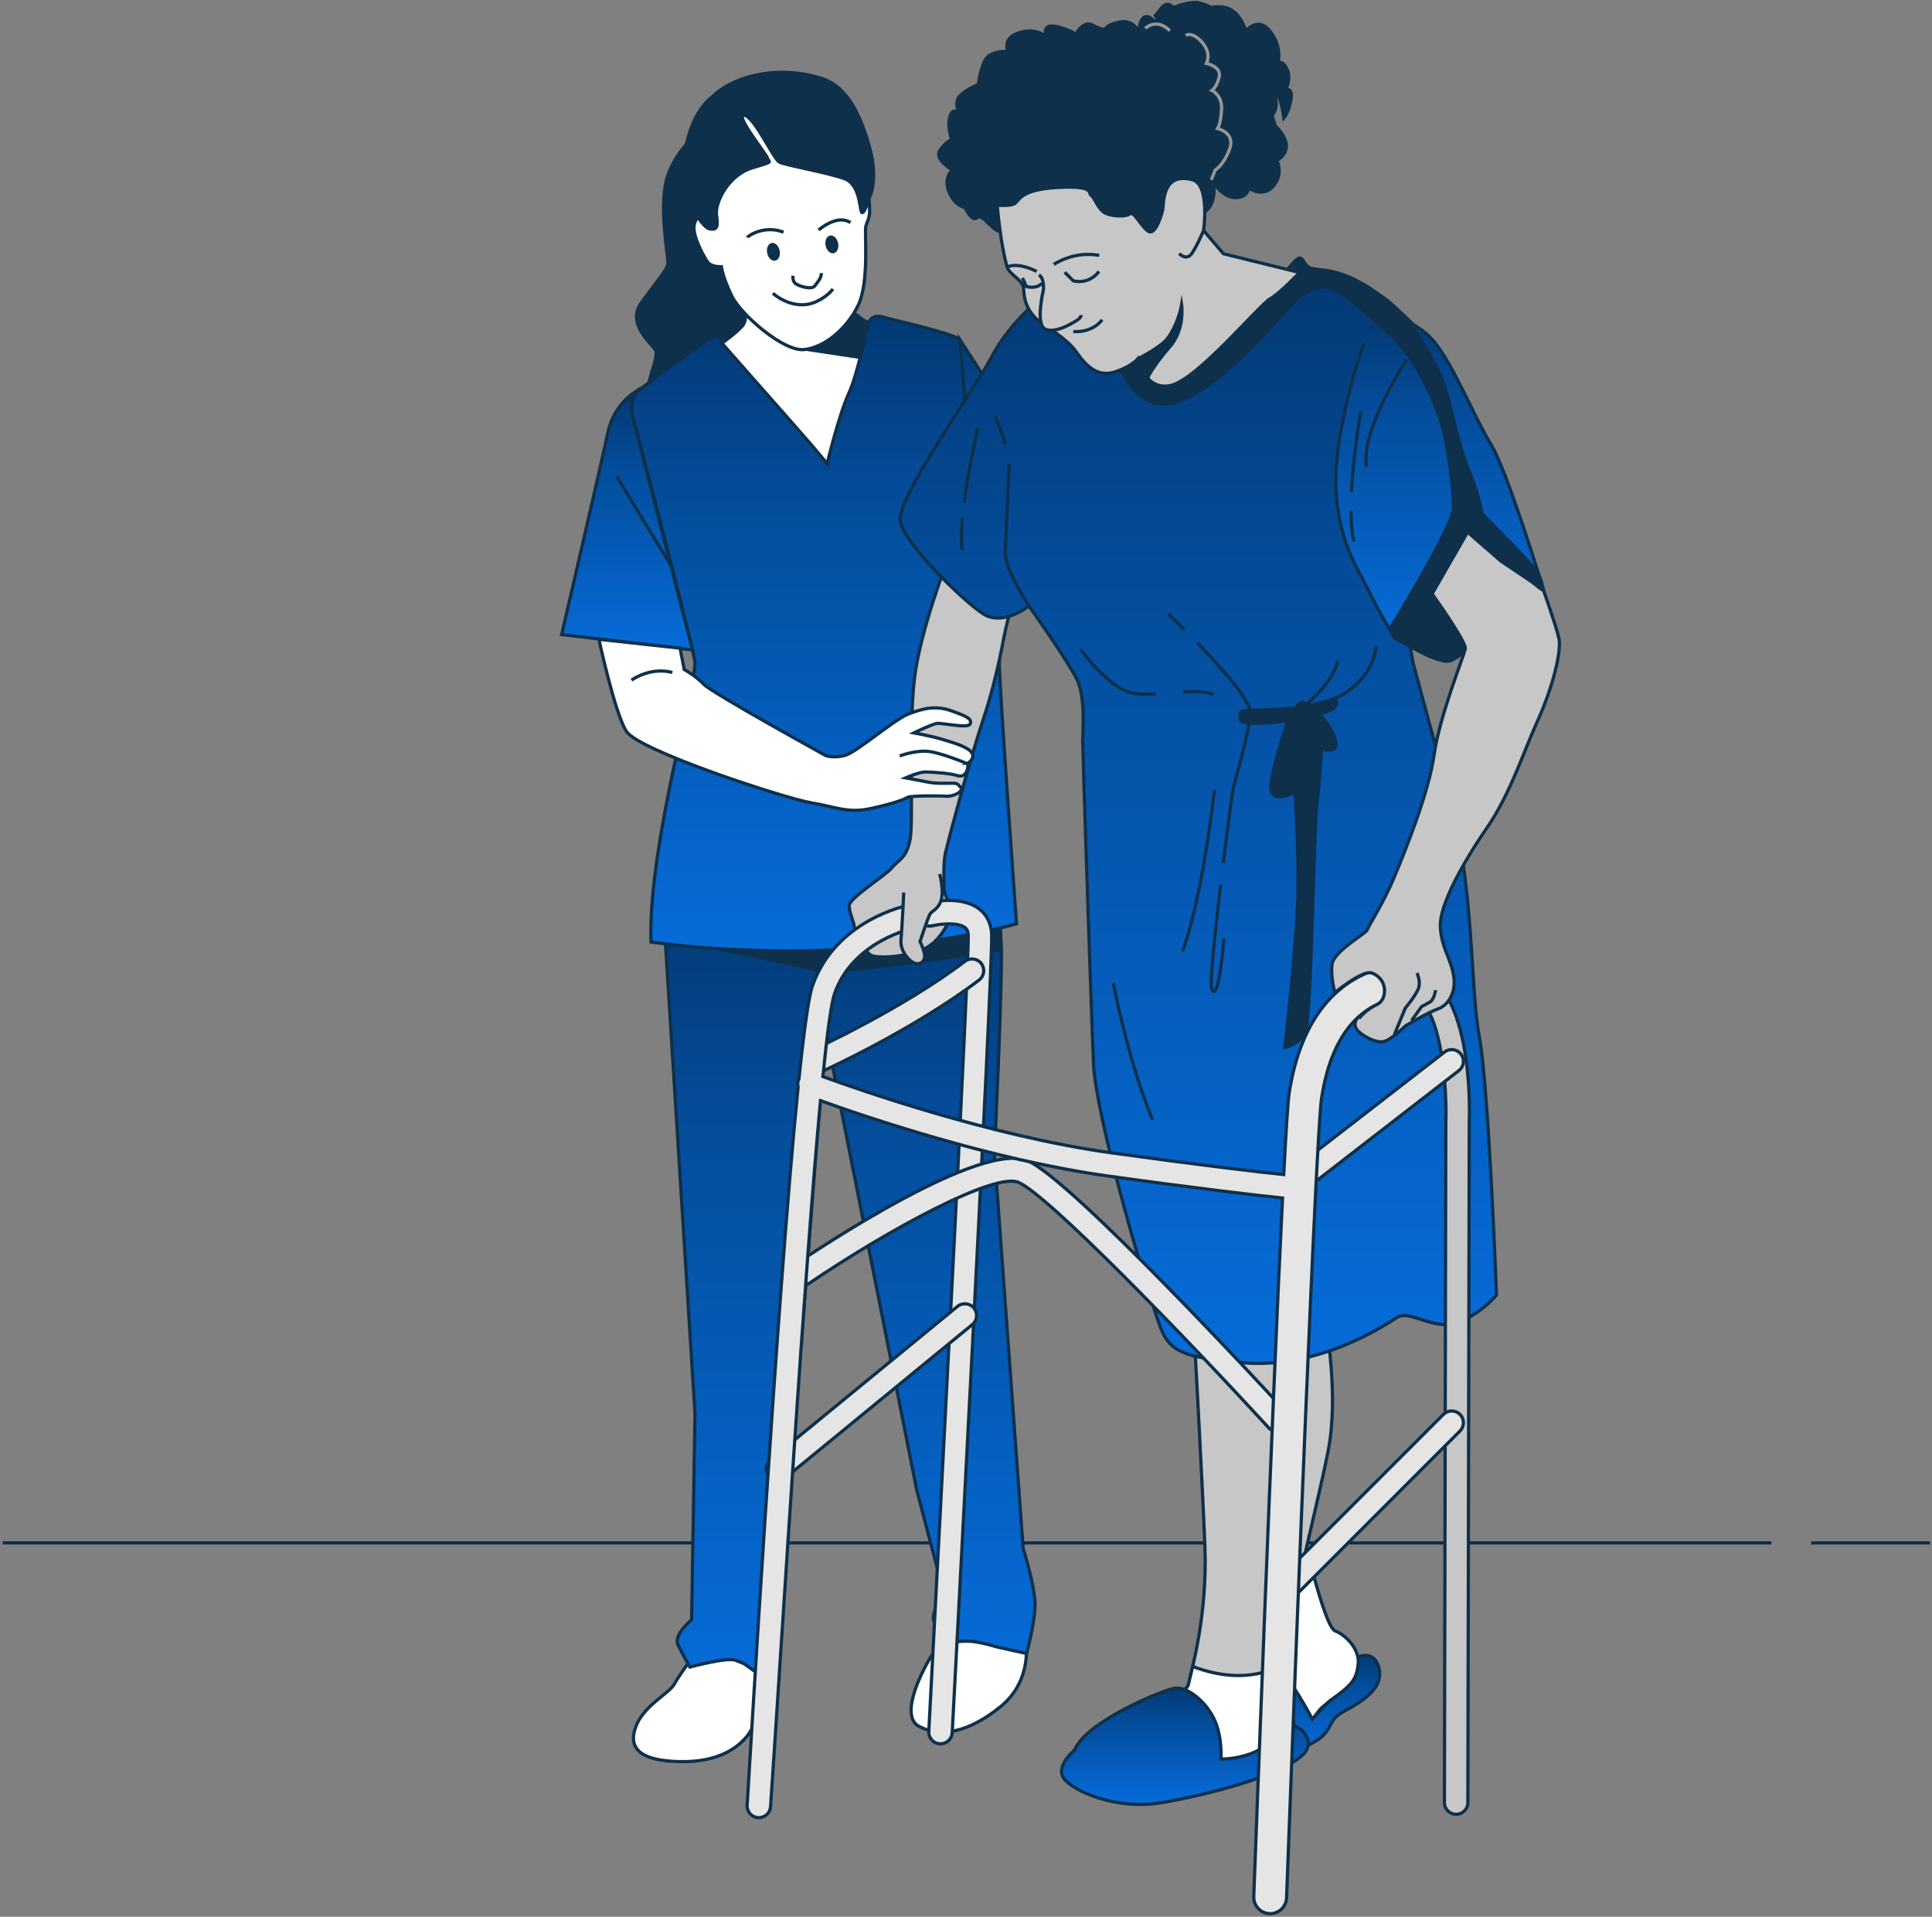 <?xml version="1.0" encoding="UTF-8"?> <svg xmlns="http://www.w3.org/2000/svg" width="494" height="490" viewBox="0 0 494 490" fill="none"><rect x="0" y="0" width="494" height="490" fill="#808080" stroke="none"/><path d="M463.082 394.414H493.493" stroke="#0E304B" stroke-width="0.827" stroke-miterlimit="10"></path><path d="M0.684 394.414H452.943" stroke="#0E304B" stroke-width="0.827" stroke-miterlimit="10"></path><path d="M178.201 34.634C178.201 34.634 173.583 37.35 170.867 44.548C168.15 51.747 170.917 65.703 170.781 67.333C170.644 68.963 167.941 71.915 164.001 77.347C160.063 82.78 166.656 87.873 167.606 89.503C168.557 91.133 165.134 98.067 165.541 100.919C165.949 103.771 171.273 101.454 177.656 103.356C184.04 105.258 191.781 107.159 200.745 95.614C209.709 84.07 196.67 58.264 194.497 49.708C192.326 41.153 185.535 31.239 178.201 34.634Z" fill="#0E304B" stroke="#0E304B" stroke-width="0.827" stroke-miterlimit="10"></path><path d="M176.611 424.346C176.611 424.346 173.748 428.09 172.427 430.512C171.106 432.934 164.5 436.017 162.518 441.522C160.536 447.027 163.839 450.11 173.748 450.33C183.657 450.551 188.942 446.807 191.585 443.064C194.227 439.32 196.65 426.768 196.65 424.346C196.65 421.924 181.896 421.043 176.611 424.346Z" fill="white" stroke="#0E304B" stroke-width="0.827" stroke-miterlimit="10"></path><path d="M242.229 414.877C242.229 414.877 240.687 419.501 238.485 422.804C236.283 426.107 229.677 438.439 234.962 441.301C240.247 444.164 247.514 443.063 255.882 436.237C264.249 429.41 262.268 419.281 262.268 419.281C262.268 419.281 251.257 411.574 242.229 414.877Z" fill="white" stroke="#0E304B" stroke-width="0.827" stroke-miterlimit="10"></path><path d="M169.486 230.651L177.705 361.275L176.839 414.044C176.839 414.044 172.081 417.937 173.379 420.532C174.676 423.128 176.406 426.155 176.406 426.155C176.406 426.155 185.922 423.56 188.085 424.425C190.248 425.29 190.248 425.29 190.248 425.29L196.303 429.615C196.303 429.615 198.033 426.155 198.899 421.397C199.763 416.638 197.169 414.477 198.899 408.854C200.629 403.231 211.01 263.091 211.01 263.091L234.367 380.74L241.287 407.124C241.287 407.124 238.26 411.882 238.692 414.044C239.125 416.207 241.287 420.1 241.287 420.1C241.287 420.1 246.046 419.234 249.073 419.667C252.1 420.1 254.696 420.964 254.696 420.964L262.482 422.694C262.482 422.694 264.644 414.908 264.644 410.151C264.644 405.394 261.617 395.877 261.617 395.877L254.264 295.097C254.264 295.097 256.427 250.114 255.994 241.03C255.562 231.947 254.697 228.919 254.697 228.919L169.486 230.651Z" fill="url(#paint0_linear_90_518)" stroke="#0E304B" stroke-width="0.827" stroke-miterlimit="10"></path><path d="M174.568 240.538C174.568 240.538 205.28 246.973 209.375 248.143C213.469 249.312 255.589 242.877 255.589 242.877L255.296 233.81L174.568 240.538Z" fill="#0E304B" stroke="#0E304B" stroke-width="0.827" stroke-miterlimit="10"></path><path d="M184.584 87.739C184.584 87.739 184.144 85.2 182.416 85.986C180.688 86.772 165.922 97.61 163.408 99.809C160.894 102.008 161.366 105.778 161.837 106.877C162.308 107.977 177.702 167.039 177.702 169.396C177.702 171.752 176.602 175.522 176.602 176.936C176.602 178.35 165.63 219.159 166.453 240.812C166.453 240.812 188.106 244.101 215.242 242.731C242.377 241.36 259.918 236.153 259.918 236.153C259.918 236.153 255.259 172.015 255.533 169.275C255.806 166.534 247.31 88.418 245.391 86.773C243.473 85.128 228.397 81.839 225.657 81.017C222.916 80.195 221.933 82.578 221.933 82.578L184.584 87.739Z" fill="url(#paint1_linear_90_518)" stroke="#0E304B" stroke-width="0.827" stroke-miterlimit="10"></path><path d="M190.289 77.282C190.289 77.282 191.375 81.492 189.881 83.258C188.387 85.024 184.584 87.74 184.584 87.74C184.584 87.74 195.586 100.235 202.919 108.52C210.253 116.805 211.475 118.571 211.475 118.571C211.475 118.571 214.556 105.911 217.001 100.614C219.446 95.317 221.933 82.579 221.933 82.579C221.933 82.579 217.315 79.591 217.179 78.641C217.045 77.69 190.289 77.282 190.289 77.282Z" fill="white" stroke="#0E304B" stroke-width="0.827" stroke-miterlimit="10"></path><path d="M206.68 89.366L219.929 91.37L221.934 82.579L213.613 77.966L206.68 89.366Z" fill="#0E304B" stroke="#0E304B" stroke-width="0.827" stroke-miterlimit="10"></path><path d="M183.905 24.992C183.905 24.992 178.336 30.017 176.299 39.117C174.262 48.216 178.472 55.55 178.472 55.55C178.472 55.55 177.113 56.637 177.521 59.218C177.929 61.798 179.966 65.601 180.917 66.96C181.867 68.318 184.448 68.182 184.448 68.182C184.448 68.182 184.803 70.9 187.112 75.653C189.421 80.407 200.304 89.909 205.6 89.365C210.897 88.822 216.614 83.939 219.467 77.963C222.319 71.987 220.983 59.488 221.391 57.858C221.799 56.228 222.478 55.821 222.341 53.24C222.205 50.66 222.205 50.66 222.205 50.66C222.205 50.66 224.65 46.585 222.477 38.3C220.304 30.015 217.723 25.805 211.611 22.817C205.499 19.831 189.202 19.56 183.905 24.992Z" fill="white" stroke="#0E304B" stroke-width="0.827" stroke-miterlimit="10"></path><path d="M210.511 20.205C199.386 16.39 187.36 19.381 182.063 24.814C182.063 24.814 177.584 27.634 175.548 36.733C173.51 45.833 178.472 55.551 178.472 55.551C178.472 55.551 180.238 58.403 181.596 58.539C182.954 58.675 183.768 58.539 183.225 55.143C182.683 51.748 186.35 44.686 192.326 42.92C198.302 41.154 196.536 41.562 196.264 40.475C195.993 39.388 187.708 29.202 190.288 29.473C192.869 29.744 197.758 40.61 199.252 41.425C200.746 42.239 211.205 44.005 215.822 45.635C220.44 47.265 219.625 54.871 220.576 54.328C221.269 53.932 221.961 51.45 222.286 50.129C222.421 48.896 224.168 44.742 222.479 38.301C220.303 30.017 216.946 22.411 210.511 20.205Z" fill="#0E304B" stroke="#0E304B" stroke-width="0.827" stroke-miterlimit="10"></path><path d="M199.355 64.048C199.614 65.296 199.109 66.457 198.229 66.64C197.347 66.823 196.422 65.959 196.164 64.71C195.904 63.462 196.409 62.301 197.29 62.118C198.172 61.935 199.096 62.8 199.355 64.048Z" fill="#0E304B"></path><path d="M214.296 62.145C214.555 63.394 214.05 64.555 213.17 64.738C212.288 64.921 211.363 64.056 211.105 62.808C210.846 61.56 211.35 60.399 212.231 60.216C213.112 60.033 214.036 60.897 214.296 62.145Z" fill="#0E304B"></path><path d="M202.784 70.491C202.784 70.491 202.512 71.849 203.463 72.528C204.414 73.207 207.538 74.158 208.352 73.071C209.168 71.984 210.118 70.898 209.982 69.811" stroke="#0E304B" stroke-width="0.827" stroke-miterlimit="10"></path><path d="M197.621 74.973C197.621 74.973 202.782 79.727 208.623 77.145C211.627 75.817 212.969 73.886 212.969 73.886" stroke="#0E304B" stroke-width="0.827" stroke-miterlimit="10"></path><path d="M191.104 60.712C191.24 60.304 195.45 57.452 200.339 59.353" stroke="#0E304B" stroke-width="0.827" stroke-miterlimit="10"></path><path d="M209.303 58.811C209.303 58.811 214.057 54.601 217.451 56.91" stroke="#0E304B" stroke-width="0.827" stroke-miterlimit="10"></path><path d="M161.78 100.599C161.78 100.599 156.784 103.929 155.422 110.591C154.059 117.251 143.613 162.214 143.613 162.214L177.07 166.15L161.837 106.877C161.837 106.877 160.871 101.659 161.78 100.599Z" fill="url(#paint2_linear_90_518)" stroke="#0E304B" stroke-width="0.827" stroke-miterlimit="10"></path><path d="M157.691 121.794L171.316 144.199" stroke="#0E304B" stroke-width="0.827" stroke-miterlimit="10"></path><path d="M245.391 86.774C245.391 86.774 274.233 130.939 274.734 133.939C275.234 136.94 251.319 156.873 251.319 156.873L245.391 86.774Z" fill="url(#paint3_linear_90_518)" stroke="#0E304B" stroke-width="0.827" stroke-miterlimit="10"></path><path d="M242.643 142.301C242.643 142.301 235.265 160.853 233.789 173.712C232.313 186.571 233.578 209.339 232.734 214.398C231.892 219.458 229.572 219.88 228.097 221.776C226.621 223.673 217.135 229.576 217.135 231.474C217.135 233.371 218.399 235.901 218.399 236.745C218.399 237.588 220.929 243.702 223.037 244.334C225.145 244.967 229.782 244.545 233.155 243.702C236.528 242.859 238.426 241.594 240.323 239.275C242.22 236.956 243.485 233.794 242.853 231.686C242.221 229.577 241.377 228.735 241.377 226.626C241.377 224.518 241.167 220.513 241.799 217.772C242.431 215.032 247.912 194.373 251.497 183.621C255.08 172.869 256.556 163.172 257.188 160.642C257.82 158.113 258.875 153.475 258.875 153.475L242.643 142.301Z" fill="#C7C7C7" stroke="#0E304B" stroke-width="0.827" stroke-miterlimit="10"></path><path d="M332.882 390.696C332.882 390.696 338.55 415.848 341.384 416.91C344.218 417.973 349.177 422.578 346.697 428.246C344.217 433.913 339.613 434.267 337.133 437.456C334.653 440.645 333.237 444.541 323.672 446.667C314.107 448.792 316.233 426.83 318.004 411.597C319.775 396.364 329.694 381.84 332.882 390.696Z" fill="white" stroke="#0E304B" stroke-width="0.827" stroke-miterlimit="10"></path><path d="M325.945 426.296C325.945 426.296 328.496 428.062 330.656 431.203C332.814 434.342 335.562 439.445 335.562 439.445C335.562 439.445 339.096 435.521 340.077 434.735C341.058 433.95 345.864 430.981 346.699 428.245C347.534 425.51 347.338 423.548 347.338 423.548C347.338 423.548 351.067 421.782 352.441 425.903C353.814 430.023 350.871 432.968 347.338 435.322C343.806 437.677 341.843 437.873 340.469 440.425C339.095 442.976 338.703 443.957 334.581 446.117C330.46 448.275 327.32 448.864 327.32 448.864L325.945 426.296Z" fill="url(#paint4_linear_90_518)" stroke="#0E304B" stroke-width="0.827" stroke-miterlimit="10"></path><path d="M305.25 339.331C305.25 339.331 307.376 377.589 308.085 395.302C308.793 413.014 304.542 427.538 303.833 430.725C303.124 433.913 278.327 443.832 274.786 447.375C271.243 450.918 280.807 458.357 296.394 456.939C311.981 455.522 326.859 452.689 330.047 446.312C333.236 439.936 327.567 436.393 327.567 428.6C327.567 420.806 336.778 385.383 339.611 370.858C342.445 356.334 338.902 337.913 338.902 337.913C338.902 337.913 316.941 341.456 305.25 339.331Z" fill="#C7C7C7" stroke="#0E304B" stroke-width="0.827" stroke-miterlimit="10"></path><path d="M318.711 428.244C313.161 428.688 308.03 427.185 304.971 426.001C304.451 428.252 304.018 429.887 303.833 430.724C303.124 433.913 278.327 443.831 274.785 447.374C271.243 450.917 280.807 458.356 296.394 456.939C311.98 455.521 326.858 452.688 330.047 446.311C333.236 439.935 327.567 436.392 327.567 428.599C327.567 427.91 327.642 426.995 327.775 425.908C325.166 427.011 322.039 427.978 318.711 428.244Z" fill="white" stroke="#0E304B" stroke-width="0.827" stroke-miterlimit="10"></path><path d="M274.785 447.374C274.785 447.374 269.817 451.415 271.975 454.556C274.133 457.696 285.124 462.798 296.899 460.836C308.674 458.874 327.514 453.967 333.009 448.669C333.009 448.669 335.364 446.903 334.186 444.155C333.009 441.408 330.457 441.212 330.457 441.212C330.457 441.212 324.177 446.707 319.86 448.277C315.542 449.847 312.206 449.65 312.206 449.65C312.206 449.65 312.599 443.959 310.44 439.446C308.282 434.932 303.571 431.007 300.235 431.596C296.9 432.183 277.596 440.193 274.785 447.374Z" fill="url(#paint5_linear_90_518)" stroke="#0E304B" stroke-width="0.827" stroke-miterlimit="10"></path><path d="M264.87 77.363C264.87 77.363 257.896 82.942 253.512 91.312C249.128 99.681 229.002 127.579 230.198 133.358C231.394 139.137 246.14 153.484 251.321 156.872C256.502 160.259 263.078 154.879 263.078 154.879C263.078 154.879 273.241 169.227 275.432 173.811C277.625 178.393 276.828 187.361 276.828 189.354C276.828 191.346 279.02 258.899 279.617 272.052C280.215 285.204 291.972 325.257 295.16 334.822C298.349 344.387 298.547 346.779 317.878 348.372C337.207 349.966 353.746 339.007 357.134 336.815C360.522 334.623 366.699 340.401 372.877 338.011C379.054 335.619 382.641 331.036 382.641 331.036C382.641 331.036 380.648 277.631 378.256 265.077C375.865 252.523 377.06 226.817 370.485 203.103C363.909 179.39 361.318 169.426 361.318 169.426L357.532 147.905C357.532 147.905 374.071 129.97 375.267 119.409C376.463 108.848 374.271 96.094 361.318 82.942C348.365 69.79 338.753 67.542 332.3 69.662C325.847 71.782 293.765 79.754 290.776 80.351C287.786 80.949 264.87 77.363 264.87 77.363Z" fill="url(#paint6_linear_90_518)" stroke="#0E304B" stroke-width="0.827" stroke-miterlimit="10"></path><path d="M310.511 201.97C310.511 201.97 307.639 228.785 302.371 243.149" stroke="#0E304B" stroke-width="0.827" stroke-miterlimit="10"></path><path d="M284.652 251.29C284.652 251.29 288.483 271.401 294.708 286.245" stroke="#0E304B" stroke-width="0.827" stroke-miterlimit="10"></path><path d="M357.932 163.648C357.932 163.648 368.095 170.224 371.084 168.829C374.073 167.435 378.856 163.05 379.453 161.058C380.05 159.065 371.681 139.537 369.091 141.928C366.5 144.319 358.729 159.065 357.932 163.648Z" fill="#0E304B" stroke="#0E304B" stroke-width="0.827" stroke-miterlimit="10"></path><path d="M257.069 113.516C256.003 110.044 254.457 106.464 254.457 106.464" stroke="#0E304B" stroke-width="0.827" stroke-miterlimit="10"></path><path d="M263.076 154.88C263.076 154.88 256.852 145.398 257.052 141.206C257.251 137.013 257.851 122.038 258.05 118.644" stroke="#0E304B" stroke-width="0.827" stroke-miterlimit="10"></path><path d="M312.113 226.189C310.665 238.394 309.367 250.824 309.767 252.421C310.566 255.615 311.963 251.823 312.962 239.842" stroke="#0E304B" stroke-width="0.827" stroke-miterlimit="10"></path><path d="M306.125 164.31C312.266 170.669 319.99 179.317 319.748 182.337C319.349 187.329 315.755 199.908 315.355 201.305C315.186 201.896 314.018 210.56 312.785 220.604" stroke="#0E304B" stroke-width="0.827" stroke-miterlimit="10"></path><path d="M298.783 156.979C298.783 156.979 300.466 158.584 302.879 161.002" stroke="#0E304B" stroke-width="0.827" stroke-miterlimit="10"></path><path d="M341.312 178.544C341.312 178.544 336.919 180.141 331.329 180.94C325.739 181.739 317.552 181.339 317.353 181.939C317.153 182.537 316.554 183.936 317.752 184.534C318.95 185.133 325.738 185.133 332.926 183.536C340.114 181.939 342.909 181.14 341.312 178.544Z" fill="#0E304B" stroke="#0E304B" stroke-width="0.827" stroke-miterlimit="10"></path><path d="M329.926 182.338C329.926 182.338 325.134 196.314 324.934 201.107C324.735 205.899 331.124 202.504 331.124 202.504C331.124 202.504 331.923 214.684 331.923 226.464C331.923 238.244 328.528 267.795 328.528 267.795C328.528 267.795 332.123 266.996 333.72 264.001C335.317 261.007 335.916 212.087 336.714 205.499C337.513 198.91 337.912 191.323 337.912 191.323C337.912 191.323 342.505 193.119 341.506 189.326C340.508 185.532 335.915 180.341 334.119 179.942C332.322 179.543 333.72 178.345 329.926 182.338Z" fill="#0E304B" stroke="#0E304B" stroke-width="0.827" stroke-miterlimit="10"></path><path d="M331.124 202.504C331.124 202.504 332.921 191.921 332.921 187.728C332.921 183.536 329.326 186.131 328.527 187.928" stroke="#0E304B" stroke-width="0.827" stroke-miterlimit="10"></path><path d="M334.125 179.941C334.125 179.941 340.514 174.949 342.111 168.959" stroke="#0E304B" stroke-width="0.827" stroke-miterlimit="10"></path><path d="M341.312 178.543C341.312 178.543 350.696 174.949 351.894 165.165" stroke="#0E304B" stroke-width="0.827" stroke-miterlimit="10"></path><path d="M302.568 176.869C305.464 176.717 308.212 176.775 310.366 177.545" stroke="#0E304B" stroke-width="0.827" stroke-miterlimit="10"></path><path d="M276.221 165.964C276.221 165.964 283.608 175.947 289.399 177.145C291.178 177.514 293.316 177.504 295.586 177.373" stroke="#0E304B" stroke-width="0.827" stroke-miterlimit="10"></path><path d="M246.1 132.273C245.796 135.585 245.723 138.56 246.073 140.607" stroke="#0E304B" stroke-width="0.827" stroke-miterlimit="10"></path><path d="M250.021 109.373C250.021 109.373 247.704 119.359 246.52 128.518" stroke="#0E304B" stroke-width="0.827" stroke-miterlimit="10"></path><path d="M372.327 463.793C370.674 463.793 369.332 462.455 369.328 460.802L369.687 286.862C369.987 278.576 368.798 254.976 359.75 253.729C358.11 253.503 356.963 251.989 357.188 250.35C357.414 248.71 358.929 247.563 360.568 247.788C376.586 249.994 375.822 283.189 375.681 286.966L375.325 460.787C375.328 462.443 373.988 463.79 372.334 463.793C372.331 463.793 372.329 463.793 372.327 463.793Z" fill="#C7C7C7" stroke="#0E304B" stroke-width="0.827" stroke-miterlimit="10"></path><path d="M333.585 303.417C332.689 303.417 331.802 303.018 331.212 302.254C330.198 300.944 330.438 299.061 331.748 298.047L369.351 268.937C370.66 267.923 372.544 268.163 373.557 269.472C374.572 270.782 374.331 272.665 373.022 273.678L335.419 302.788C334.872 303.212 334.226 303.417 333.585 303.417Z" fill="#E5E5E5" stroke="#0E304B" stroke-width="0.827" stroke-miterlimit="10"></path><path d="M329.692 408.183C328.924 408.183 328.157 407.89 327.571 407.305C326.401 406.134 326.401 404.236 327.571 403.064L369.066 361.57C370.237 360.399 372.135 360.399 373.307 361.57C374.478 362.741 374.478 364.638 373.307 365.81L331.813 407.304C331.227 407.89 330.459 408.183 329.692 408.183Z" fill="#E5E5E5" stroke="#0E304B" stroke-width="0.827" stroke-miterlimit="10"></path><path d="M240.481 445.781C240.429 445.781 240.375 445.78 240.321 445.777C238.667 445.691 237.397 444.28 237.484 442.625C240.846 378.628 247.849 245.513 247.569 239.072C247.517 237.857 247.075 237.377 246.697 237.093C244.832 235.7 240.272 236.202 238.478 236.648C236.869 237.043 235.243 236.065 234.846 234.458C234.448 232.851 235.43 231.225 237.036 230.827C237.905 230.61 245.657 228.826 250.29 232.292C252.31 233.803 253.442 236.057 253.56 238.812C253.924 247.146 243.87 435.374 243.474 442.939C243.39 444.54 242.066 445.781 240.481 445.781Z" fill="#E5E5E5" stroke="#0E304B" stroke-width="0.827" stroke-miterlimit="10"></path><path d="M209.405 273.964C208.268 273.964 207.18 273.312 206.677 272.211C205.988 270.704 206.651 268.925 208.157 268.236C208.383 268.133 230.877 257.789 246.718 245.751C248.038 244.748 249.92 245.007 250.919 246.323C251.921 247.643 251.665 249.524 250.347 250.525C233.967 262.974 211.595 273.258 210.65 273.69C210.246 273.875 209.822 273.964 209.405 273.964Z" fill="#E5E5E5" stroke="#0E304B" stroke-width="0.827" stroke-miterlimit="10"></path><path d="M326.562 365.905C325.753 365.905 324.947 365.579 324.355 364.936C302.815 341.524 268.007 305.507 260.399 302.246C254.48 299.711 228.15 313.649 206.111 328.591C204.74 329.52 202.876 329.163 201.947 327.792C201.017 326.421 201.376 324.556 202.746 323.627C210.686 318.243 250.892 291.648 262.762 296.734C273.989 301.544 323.195 354.817 328.769 360.875C329.89 362.093 329.811 363.991 328.592 365.113C328.015 365.644 327.287 365.905 326.562 365.905Z" fill="#E5E5E5" stroke="#0E304B" stroke-width="0.827" stroke-miterlimit="10"></path><path d="M198.951 378.433C198.084 378.433 197.224 378.058 196.631 377.336C195.581 376.054 195.768 374.164 197.049 373.116L244.807 333.97C246.088 332.921 247.977 333.108 249.026 334.389C250.076 335.671 249.889 337.56 248.608 338.609L200.85 377.754C200.293 378.211 199.62 378.433 198.951 378.433Z" fill="#E5E5E5" stroke="#0E304B" stroke-width="0.827" stroke-miterlimit="10"></path><path d="M360.733 246.599C359.378 246.412 357.951 246.443 356.492 246.69C341.872 249.179 332.583 260.477 329.633 279.361C329.308 281.438 328.82 289.086 328.237 300.262C321.344 299.532 307.453 297.926 284.118 294.692C253.435 290.44 219.477 278.521 210.401 275.203C211.518 264.096 212.542 256.458 213.406 253.979C218.138 240.415 233.568 237.255 233.829 237.204C235.454 236.897 236.523 235.331 236.218 233.705C235.914 232.078 234.348 231.005 232.718 231.311C231.943 231.456 213.651 235.068 207.743 252.004C206.736 254.893 205.55 263.569 204.284 275.832C204.248 275.907 204.202 275.974 204.172 276.054C203.938 276.661 203.922 277.295 204.075 277.88C198.493 333.258 191.458 455.314 191.042 461.455C190.93 463.107 192.179 464.538 193.831 464.649C193.899 464.653 193.968 464.657 194.037 464.657C195.601 464.657 196.918 463.444 197.026 461.86C200.317 413.252 205.613 326.13 209.802 281.365C220.853 285.345 253.535 296.508 283.294 300.632C307.022 303.921 321.062 305.536 327.93 306.26C325.205 360.903 320.812 478.58 320.58 484.838C320.493 487.155 322.301 489.103 324.618 489.19C324.672 489.191 324.725 489.192 324.778 489.192C327.023 489.192 328.885 487.414 328.97 485.15C331.459 418.323 336.535 289.584 337.929 280.658C340.302 265.463 347.023 256.821 357.898 254.969C358.512 254.864 359.078 254.846 359.591 254.919C361.87 255.224 364.006 253.629 364.322 251.331C364.637 249.034 363.03 246.915 360.733 246.599Z" fill="#E5E5E5" stroke="#0E304B" stroke-width="0.827" stroke-miterlimit="10"></path><path d="M231.072 228.165C231.072 228.165 230.654 237.357 230.375 240.282C230.096 243.207 232.603 245.853 233.996 246.27C235.39 246.688 236.782 245.573 236.364 243.763C235.947 241.952 235.25 240.698 235.25 240.698C235.25 240.698 237.2 234.71 237.757 233.735C238.314 232.759 239.986 232.481 240.682 229.975C241.379 227.468 240.265 223.429 240.265 223.429" fill="#C7C7C7"></path><path d="M231.072 228.165C231.072 228.165 230.654 237.357 230.375 240.282C230.096 243.207 232.603 245.853 233.996 246.27C235.39 246.688 236.782 245.573 236.364 243.763C235.947 241.952 235.25 240.698 235.25 240.698C235.25 240.698 237.2 234.71 237.757 233.735C238.314 232.759 239.986 232.481 240.682 229.975C241.379 227.468 240.265 223.429 240.265 223.429" stroke="#0E304B" stroke-width="0.827" stroke-miterlimit="10"></path><path d="M363.107 147.506C363.107 147.506 375.063 163.846 374.664 165.839C374.265 167.832 368.089 182.977 366.693 192.939C365.298 202.903 358.922 218.446 356.331 224.624C353.74 230.802 349.755 236.978 349.556 237.776C349.356 238.574 340.987 243.157 340.588 246.544C340.189 249.931 341.335 253.723 341.335 253.723C341.335 253.723 348.366 247.908 350.752 248.735C354.897 250.173 354.85 255.574 352.017 256.833C349.583 257.914 347.826 259.943 347.826 259.943C347.535 259.517 345.233 261.608 347.364 263.681C348.593 264.876 351.749 266.67 353.741 266.271C355.733 265.872 359.32 262.285 359.32 262.285C359.32 262.285 365.298 258.699 367.689 257.901C370.08 257.104 372.471 253.915 371.674 249.333C370.877 244.75 368.486 242.158 368.286 236.779C368.087 231.399 373.865 220.837 380.043 211.869C386.221 202.902 389.408 192.54 393.196 184.17C396.982 175.801 399.373 166.435 398.576 163.048C397.779 159.66 394.591 150.694 394.591 150.694C394.591 150.694 379.645 134.552 376.856 133.357C374.066 132.162 363.107 147.506 363.107 147.506Z" fill="#C7C7C7" stroke="#0E304B" stroke-width="0.827" stroke-miterlimit="10"></path><path d="M362.31 248.736C362.31 248.736 363.506 251.127 362.509 253.12C361.513 255.112 359.321 257.703 359.321 257.703L356.531 264.478" stroke="#0E304B" stroke-width="0.827" stroke-miterlimit="10"></path><path d="M367.089 253.12C367.089 253.12 366.691 255.512 365.694 256.109C364.698 256.707 363.502 257.305 363.502 257.305L360.912 260.892" stroke="#0E304B" stroke-width="0.827" stroke-miterlimit="10"></path><path d="M348.765 87.725C348.765 87.725 341.99 106.656 341.591 121.602C341.192 136.547 347.171 145.515 348.566 148.304C349.961 151.094 356.337 164.047 357.931 163.648C359.525 163.249 375.268 135.949 375.268 135.949C375.268 135.949 381.644 141.927 386.228 144.717C390.81 147.506 394.796 151.691 394.597 150.695C394.397 149.699 385.231 120.007 381.246 113.631C377.26 107.253 371.481 92.906 366.5 87.127C361.518 81.349 353.148 79.356 350.957 81.548" fill="url(#paint7_linear_90_518)"></path><path d="M348.765 87.725C348.765 87.725 341.99 106.656 341.591 121.602C341.192 136.547 347.171 145.515 348.566 148.304C349.961 151.094 356.337 164.047 357.931 163.648C359.525 163.249 375.268 135.949 375.268 135.949C375.268 135.949 381.644 141.927 386.228 144.717C390.81 147.506 394.796 151.691 394.597 150.695C394.397 149.699 385.231 120.007 381.246 113.631C377.26 107.253 371.481 92.906 366.5 87.127C361.518 81.349 353.148 79.356 350.957 81.548" stroke="#0E304B" stroke-width="0.827" stroke-miterlimit="10"></path><path d="M345.436 130.541C345.453 133.508 345.664 136.226 346.172 138.341" stroke="#0E304B" stroke-width="0.827" stroke-miterlimit="10"></path><path d="M347.97 105.062C347.97 105.062 346.05 115.762 345.555 125.763" stroke="#0E304B" stroke-width="0.827" stroke-miterlimit="10"></path><path d="M359.727 91.909C359.727 91.909 347.97 109.445 349.365 119.409" stroke="#0E304B" stroke-width="0.827" stroke-miterlimit="10"></path><path d="M284.609 89.891C284.609 89.891 289.601 107.262 301.781 102.47C313.961 97.678 327.138 80.707 331.532 76.713C335.925 72.72 338.12 72.919 340.917 73.918C343.712 74.916 355.093 84.3 359.087 89.491C363.08 94.682 368.072 104.067 369.669 112.853C371.266 121.638 371.465 125.232 371.666 129.624C371.865 134.017 355.369 160.842 355.369 160.842L356.63 163.222L359.009 164.341L375.27 135.948L383.724 143.398L394.599 150.694C394.599 150.694 394.109 147.758 392.911 145.962C391.713 144.165 378.853 131.221 378.853 131.221C378.853 131.221 378.674 127.762 375.27 119.409C371.865 111.055 371.066 100.871 367.073 93.284C363.08 85.697 358.487 79.108 352.897 75.514C347.306 71.919 338.92 68.925 335.925 68.725C332.93 68.526 333.529 64.533 331.332 66.529C329.136 68.526 321.748 78.509 321.748 78.509C321.748 78.509 306.972 96.879 298.386 96.279C289.801 95.681 288.403 87.893 288.403 87.893L284.609 89.891Z" fill="#0E304B" stroke="#0E304B" stroke-width="0.827" stroke-miterlimit="10"></path><path d="M328.291 30.142C328.291 30.142 329.65 28.558 330.102 25.389C330.554 22.22 328.744 22.899 328.744 22.899C328.744 22.899 330.328 19.957 328.97 17.467C327.612 14.977 326.707 16.336 326.707 16.336C326.707 16.336 328.066 12.488 324.897 8.188C321.728 3.888 318.559 7.962 318.559 7.962C318.559 7.962 317.519 4.252 315.029 2.668C312.539 1.084 309.704 1.966 309.704 1.966C309.704 1.966 309.612 1.602 306.443 0.696C305.256 0.357 301.089 1.219 300.108 2.04C300.096 2.026 300.088 2.014 300.076 2C298.331 -0.063 296.808 1.947 296.039 3.371C295.628 2.932 295.99 4.485 295.469 3.999C294.923 3.489 296.55 5.33 296.076 5.194C295.534 4.571 295.7 5.902 294.912 5.166C291.483 1.967 291.198 8.066 291.198 8.066C291.198 8.066 289.746 4.941 286.317 5.625C282.889 6.311 282.62 7.426 282.62 7.426C282.62 7.426 281.917 7.81 279.404 6.439C276.89 5.067 275.079 8.798 275.079 8.798C275.079 8.798 273.48 7.426 269.822 6.741C266.166 6.055 267.538 9.483 267.538 9.483C267.538 9.483 265.253 6.969 260.682 8.341C256.111 9.712 257.711 13.14 257.711 13.14C257.711 13.14 253.369 12.911 251.998 15.197C250.626 17.482 250.17 21.596 250.17 21.596C250.17 21.596 247.656 22.509 245.599 24.338C243.751 25.98 245.218 29.088 245.538 29.706C245.259 29.199 244.081 27.298 243.082 29.297C241.939 31.582 243.311 35.697 243.311 35.697C243.311 35.697 241.939 36.153 240.34 38.439C238.741 40.724 243.539 43.467 243.539 43.467C243.539 43.467 240.569 45.752 243.311 50.323C244.305 51.98 245.519 52.727 246.665 53.017C246.715 53.107 246.753 53.191 246.809 53.282C249.126 57.146 249.472 55.708 250.506 55.294C250.967 55.671 251.374 55.953 251.65 56.038C252.765 57.181 254.672 59.032 255.304 59.032C256.219 59.032 258.725 56.08 263.067 54.479C267.409 52.88 275.179 57.45 277.921 59.05C280.664 60.649 293.004 67.734 298.261 65.906C302.944 64.277 304.182 61.745 306.336 60.403V57.077C306.336 57.077 307.015 55.266 308.826 53.456C310.637 51.645 310.41 48.25 310.41 48.25L309.731 45.987C309.731 45.987 312.447 50.514 315.842 50.514C319.237 50.514 319.237 48.025 319.237 48.025C319.237 48.025 322.858 50.741 325.575 47.572C328.29 44.403 326.479 41.009 326.479 41.009C326.479 41.009 329.648 39.425 328.743 36.256C328.236 34.48 327.017 33.059 326.043 32.155C325.699 30.759 325.226 29.572 325.226 29.572C325.226 29.572 327.511 27.744 325.455 22.031C327.374 23.419 328.291 30.142 328.291 30.142Z" fill="#0E304B" stroke="#0E304B" stroke-width="0.827" stroke-miterlimit="10"></path><path d="M303.197 9.082C303.197 9.082 304.621 7.862 307.265 10.709C309.908 13.556 308.484 16.2 308.484 16.2C308.484 16.2 312.348 17.013 311.738 19.656C311.128 22.3 309.908 23.113 309.908 23.113C309.908 23.113 312.552 24.333 312.349 27.994C312.145 31.654 311.332 32.874 311.332 32.874C311.332 32.874 316.008 33.891 314.382 38.161C312.755 42.431 310.721 43.448 310.721 43.448L309.731 45.984" stroke="#969696" stroke-width="0.827" stroke-miterlimit="10"></path><path d="M292.826 7.252C292.826 7.252 295.674 4.404 299.13 7.862" stroke="#969696" stroke-width="0.827" stroke-miterlimit="10"></path><path d="M254.979 52.452C254.979 52.452 255.824 62.611 257.519 68.254C258.133 70.304 261.645 71.489 261.742 73.907C261.76 74.383 261.813 74.917 261.884 75.469C262.266 78.414 263.939 81.033 266.427 82.655C269.446 84.623 273.498 87.509 275.014 89.7C277.554 93.368 280.555 96.692 285.373 94.99C289.496 93.533 290.972 91.713 290.972 91.713C290.972 91.713 292.769 100.181 299.541 98.488C306.314 96.795 322.139 77.848 324.678 76.438C327.218 75.027 332.297 69.665 332.297 69.665L312.826 64.867L307.747 58.941C307.747 58.941 309.422 47.16 304.925 45.961C297.149 43.887 297.588 51.887 297.306 53.58C297.306 53.58 295.613 60.916 293.355 58.941C291.098 56.966 289.969 53.862 288.84 54.708C287.712 55.555 283.242 55.336 281.83 53.925C280.42 52.515 279.809 50.475 278.963 49.911C278.118 49.346 280.093 47.371 270.216 47.935C260.34 48.5 260.622 51.604 259.211 52.168C257.801 52.733 254.979 52.452 254.979 52.452Z" fill="#C7C7C7" stroke="#0E304B" stroke-width="0.827" stroke-miterlimit="10"></path><path d="M307.747 58.941C307.747 58.941 306.116 62.818 304.722 64.811C303.326 66.803 301.533 64.811 301.533 64.811" stroke="#0E304B" stroke-width="0.827" stroke-miterlimit="10"></path><path d="M269.453 67.6C269.453 67.6 274.481 64.08 281.056 65.276" stroke="#0E304B" stroke-width="0.827" stroke-miterlimit="10"></path><path d="M272.242 69.593L274.434 71.785C274.434 71.785 278.22 72.981 281.01 69.394" stroke="#0E304B" stroke-width="0.827" stroke-miterlimit="10"></path><path d="M276.427 80.553C276.427 81.549 274.235 82.546 274.235 82.546C274.235 82.546 269.85 85.335 267.26 84.139C264.67 82.944 266.796 74.088 266.796 74.088C266.796 74.088 267.086 71.04 265.635 70.314" fill="#C7C7C7"></path><path d="M276.427 80.553C276.427 81.549 274.235 82.546 274.235 82.546C274.235 82.546 269.85 85.335 267.26 84.139C264.67 82.944 266.796 74.088 266.796 74.088C266.796 74.088 267.086 71.04 265.635 70.314" stroke="#0E304B" stroke-width="0.827" stroke-miterlimit="10"></path><path d="M274.438 84.737C274.438 84.737 279.02 85.335 281.81 81.748" stroke="#0E304B" stroke-width="0.827" stroke-miterlimit="10"></path><path d="M261.445 71.047L262.442 73.239C262.442 73.239 264.982 74.022 266.377 72.428" stroke="#0E304B" stroke-width="0.827" stroke-miterlimit="10"></path><path d="M265.069 69.393C265.069 69.393 260.533 66.914 257.52 68.253" stroke="#0E304B" stroke-width="0.827" stroke-miterlimit="10"></path><path d="M290.975 91.711C290.975 91.711 296.156 89.121 298.149 86.928C300.141 84.736 301.735 80.353 302.134 77.961C302.134 77.961 303.03 84.175 299.144 88.617C295.258 93.059 293.591 96.252 293.591 96.252C293.591 96.252 291.551 93.139 290.975 91.711Z" fill="#0E304B" stroke="#0E304B" stroke-width="0.827" stroke-miterlimit="10"></path><path d="M153.148 163.427C153.148 163.427 157.085 181.896 160.112 186.892C163.139 191.888 200.987 204.149 207.345 205.209C213.704 206.269 216.731 207.934 222.484 206.723C228.236 205.512 231.415 204.301 232.021 203.846C232.626 203.392 240.044 203.392 241.862 203.543C243.679 203.695 246.555 202.332 245.647 201.273C244.739 200.213 244.587 200.213 243.224 200.213C241.862 200.213 239.439 200.365 237.169 199.91C234.898 199.455 231.568 198.85 231.568 198.85C231.568 198.85 235.05 197.336 236.564 197.336C238.078 197.336 243.01 197.668 244.739 198.244C247.464 199.152 247.766 195.217 247.312 195.217C247.312 195.217 249.432 194.006 248.523 192.492C247.615 190.977 243.982 189.918 240.954 189.01C237.926 188.102 233.687 187.344 233.687 187.344C233.687 187.344 238.38 185.073 239.591 184.922C240.802 184.77 247.614 186.284 248.069 185.073C248.523 183.862 247.614 183.257 243.376 181.743C239.138 180.229 235.958 181.138 232.324 182.5C228.691 183.862 218.992 192.379 215.964 193.136C212.936 193.892 211.119 193.136 211.119 193.136C211.119 193.136 181.911 177.049 179.944 174.93C177.976 172.811 174.948 171.145 174.948 171.145L173.888 165.695L153.148 163.427Z" fill="white" stroke="#0E304B" stroke-width="0.827" stroke-miterlimit="10"></path><path d="M161.475 173.873C161.475 173.873 166.168 170.391 171.92 171.905" stroke="#0E304B" stroke-width="0.827" stroke-miterlimit="10"></path><path d="M230.053 193.25C230.053 193.25 233.535 191.888 236.865 192.039C240.195 192.191 247.31 195.218 247.31 195.218" stroke="#0E304B" stroke-width="0.827" stroke-miterlimit="10"></path><defs><linearGradient id="paint0_linear_90_518" x1="217.065" y1="228.919" x2="217.065" y2="429.615" gradientUnits="userSpaceOnUse"><stop stop-color="#033973"></stop><stop offset="0.28" stop-color="#044C9A"></stop><stop offset="1" stop-color="#066CD9"></stop></linearGradient><linearGradient id="paint1_linear_90_518" x1="210.691" y1="80.845" x2="210.691" y2="243.065" gradientUnits="userSpaceOnUse"><stop stop-color="#033973"></stop><stop offset="0.28" stop-color="#044C9A"></stop><stop offset="1" stop-color="#066CD9"></stop></linearGradient><linearGradient id="paint2_linear_90_518" x1="160.342" y1="100.599" x2="160.342" y2="166.15" gradientUnits="userSpaceOnUse"><stop stop-color="#033973"></stop><stop offset="0.28" stop-color="#044C9A"></stop><stop offset="1" stop-color="#066CD9"></stop></linearGradient><linearGradient id="paint3_linear_90_518" x1="260.066" y1="86.774" x2="260.066" y2="156.873" gradientUnits="userSpaceOnUse"><stop stop-color="#033973"></stop><stop offset="0.28" stop-color="#044C9A"></stop><stop offset="1" stop-color="#066CD9"></stop></linearGradient><linearGradient id="paint4_linear_90_518" x1="339.365" y1="423.172" x2="339.365" y2="448.864" gradientUnits="userSpaceOnUse"><stop stop-color="#033973"></stop><stop offset="0.28" stop-color="#044C9A"></stop><stop offset="1" stop-color="#066CD9"></stop></linearGradient><linearGradient id="paint5_linear_90_518" x1="302.974" y1="431.537" x2="302.974" y2="461.273" gradientUnits="userSpaceOnUse"><stop stop-color="#033973"></stop><stop offset="0.28" stop-color="#044C9A"></stop><stop offset="1" stop-color="#066CD9"></stop></linearGradient><linearGradient id="paint6_linear_90_518" x1="306.394" y1="68.965" x2="306.394" y2="348.53" gradientUnits="userSpaceOnUse"><stop stop-color="#033973"></stop><stop offset="0.28" stop-color="#044C9A"></stop><stop offset="1" stop-color="#066CD9"></stop></linearGradient><linearGradient id="paint7_linear_90_518" x1="368.088" y1="80.68" x2="368.088" y2="163.657" gradientUnits="userSpaceOnUse"><stop stop-color="#033973"></stop><stop offset="0.28" stop-color="#044C9A"></stop><stop offset="1" stop-color="#066CD9"></stop></linearGradient></defs></svg> 